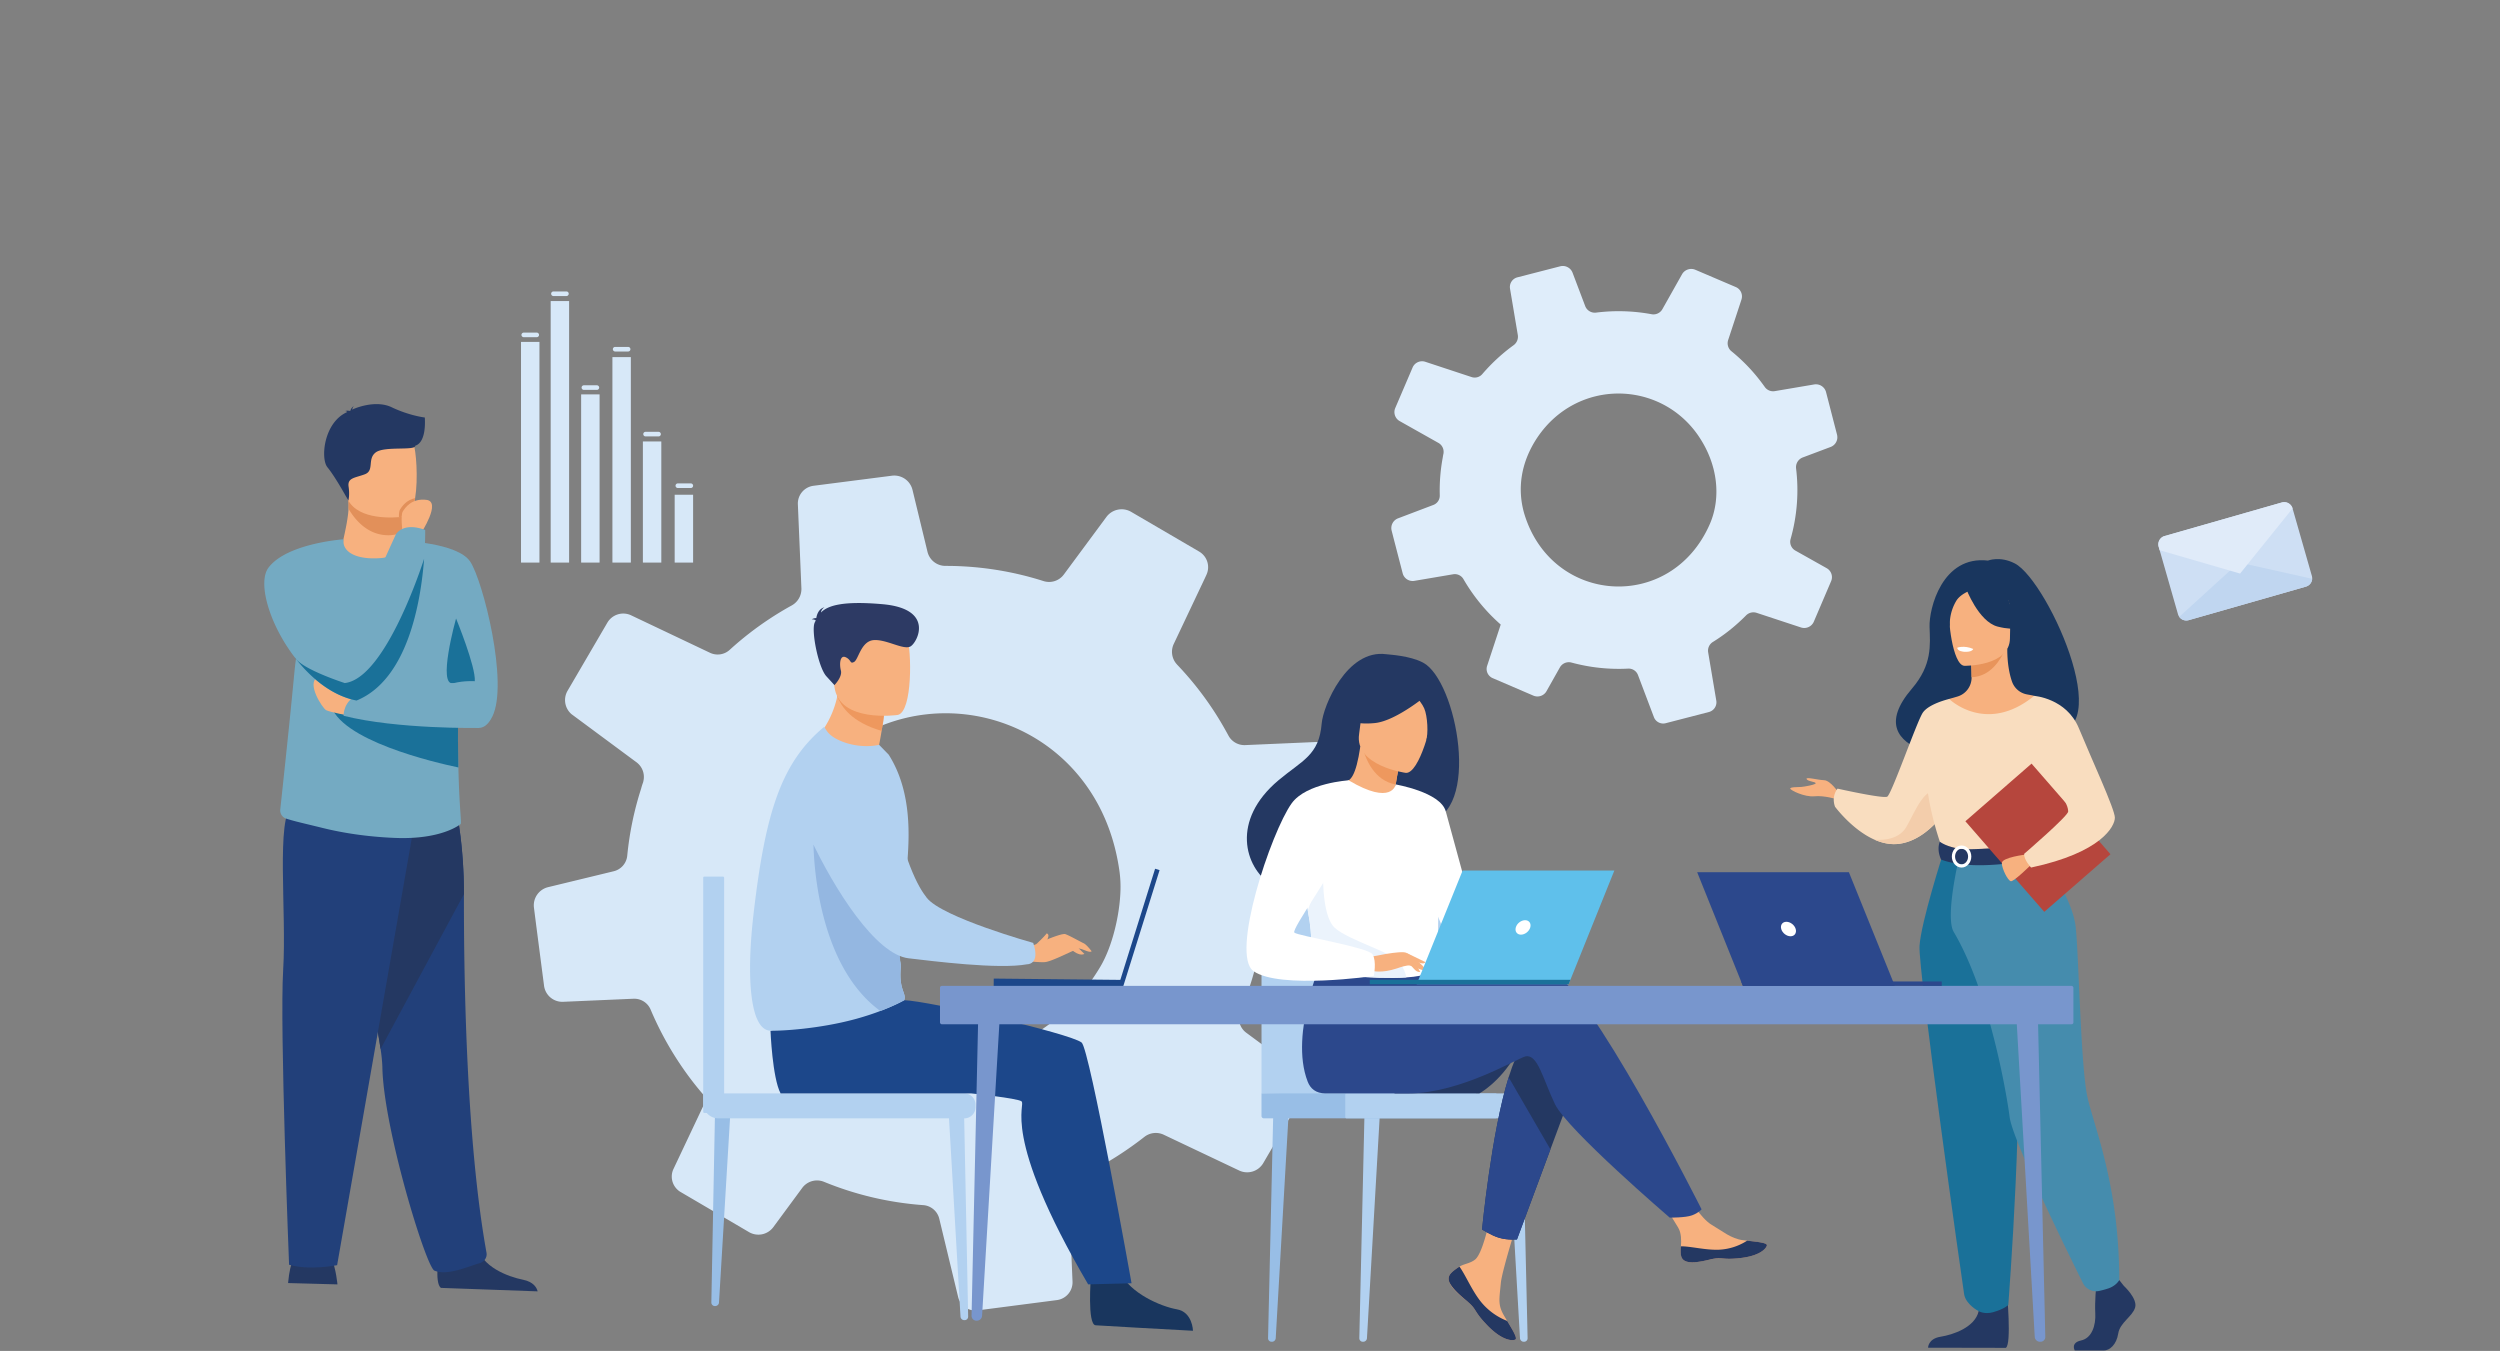 <svg xmlns="http://www.w3.org/2000/svg" viewBox="0 0 3663.36 1979.62"><rect x="0" y="0" width="3663.36" height="1979.62" fill="#808080" stroke="none"/><defs><style>.cls-1{fill:transparent;}.cls-2{fill:#dfedfa;}.cls-3{fill:#d7e8f8;}.cls-4{fill:#243862;}.cls-5{fill:#22407a;}.cls-6{fill:#74aac2;}.cls-7{fill:#f7b17f;}.cls-8{fill:#e2905a;}.cls-9{fill:#1a7199;}.cls-10{fill:#19365e;}.cls-11{fill:#f9ddbf;}.cls-12{fill:#f3cdab;}.cls-13{fill:#e8945b;}.cls-14{fill:#458cad;}.cls-15{fill:#fff;}.cls-16{fill:#b6463d;}.cls-17{fill:#cedff4;}.cls-18{fill:#c0d6f0;}.cls-19{fill:#e0ebf9;}.cls-20{fill:#b2d1f0;}.cls-21{fill:#98bee6;}.cls-22{fill:#2c488c;}.cls-23{fill:#ee985e;}.cls-24{fill:#ebf3fc;}.cls-25{fill:#5fc0eb;}.cls-26{fill:#1c478a;}.cls-27{fill:#2d3a64;}.cls-28{fill:#94b7e1;}.cls-29{fill:#7896cd;}</style></defs><g id="Calque_2" data-name="Calque 2"><g id="Calque_1-2" data-name="Calque 1"><path class="cls-1" d="M300.79,1863.18S-304.52,1119.24,202.24,596C956.51-182.76,1469.85,924,1760.41,466,2241-291.69,3813.41-97.25,3332.33,844.92c-252.4,494.3,591.47,426.23,247.21,1134.7,0,0-1307.65-5.79-1663.21-21.17C1611.76,1945.26,300.79,1863.18,300.79,1863.18Z"/><path class="cls-2" d="M2657.86,911l24.77-58,.59-1.39a15.05,15.05,0,0,0-6.46-19l-45.93-25.81a15.92,15.92,0,0,1-2.11-1.43,14.78,14.78,0,0,1-4.87-15.51,262.77,262.77,0,0,0,8-103.62A16.11,16.11,0,0,1,2632,682a15.28,15.28,0,0,1,9.5-11.62l41.16-15.48a15.28,15.28,0,0,0,9.63-12.62,16.4,16.4,0,0,0-.39-5.27l-16.1-62.38a15.37,15.37,0,0,0-17.48-11.27l-57.66,9.78A14.84,14.84,0,0,1,2586,567c-4.84-6.77-9.9-13.35-15.4-19.75a262.32,262.32,0,0,0-33.3-32.44l-.05,0a15.15,15.15,0,0,1-4.89-16.58l18.56-56.43.9-2.84a14.81,14.81,0,0,0-8.25-18.31l-59.31-25.34a15.49,15.49,0,0,0-19.51,6.62L2436,453a15,15,0,0,1-16,7.42,264.08,264.08,0,0,0-81.27-2.32,15.07,15.07,0,0,1-15.9-9.67l-18.46-48.74a15.35,15.35,0,0,0-18.25-9.43l-62.64,16.14A14.68,14.68,0,0,0,2212.7,423l11.4,67.8a15.38,15.38,0,0,1-6.11,15q-8.74,6.33-17.07,13.49a268.15,268.15,0,0,0-28.7,28.7,14.59,14.59,0,0,1-15.91,4.52l-67.79-22.38a15.09,15.09,0,0,0-18.58,8.39l-25.47,59.51a15.18,15.18,0,0,0,4.65,17.77,10.93,10.93,0,0,0,1.81,1.2l56.69,31.92a14.93,14.93,0,0,1,7.69,14.67,8.38,8.38,0,0,1-.23,1.57,47,47,0,0,0-.83,4.65,263.39,263.39,0,0,0-4.49,56,14.55,14.55,0,0,1-9.65,14.2l-51.46,19.52a15.3,15.3,0,0,0-9.37,18.2l3.55,13.88,12.55,48.4a15.12,15.12,0,0,0,17.17,11.14l56.81-9.64a14.6,14.6,0,0,1,15.13,7.18,265.69,265.69,0,0,0,28.58,40.24,261.56,261.56,0,0,0,26,26.27L2195.19,927l-16,48.58a14.6,14.6,0,0,0,4.92,16.26,13.39,13.39,0,0,0,3.35,1.94l59.65,25.64a15.22,15.22,0,0,0,19-6.51L2285.76,978a15.07,15.07,0,0,1,16.91-7.15,264.42,264.42,0,0,0,82.89,8.91,14.59,14.59,0,0,1,14.69,9.53l23.31,61.6a14.54,14.54,0,0,0,17.18,8.87l63.3-16.4a14.71,14.71,0,0,0,10.91-16.76L2503.06,956a15,15,0,0,1,7-15.36,255.23,255.23,0,0,0,32.52-23.91q8.4-7.23,16.06-15A15.18,15.18,0,0,1,2574,898l65,21.43A15.3,15.3,0,0,0,2657.86,911Zm-169-272.19c29.28,42.94,32.87,91.51,16.76,128.78-56.67,130.55-232.46,118.87-272.29-15.68-9.76-34.58-5.62-73.12,19.32-110.66C2311.08,554.31,2432.85,556.78,2488.88,638.81Z"/><path class="cls-3" d="M1851.12,1704.34l56.87-97.52,1.34-2.33a26.91,26.91,0,0,0-7.25-35.11l-75.8-56a26.32,26.32,0,0,1-8.63-31.64,470.28,470.28,0,0,0,37.29-182.17,28.79,28.79,0,0,1,1.13-7.49,27.35,27.35,0,0,1,19.46-18.52l76.51-18.34a27.38,27.38,0,0,0,19.91-20.26,29.63,29.63,0,0,0,.47-9.45l-14.73-114.34a27.5,27.5,0,0,0-28.52-23.9l-104.56,4.56a26.57,26.57,0,0,1-24.68-14.25c-7.09-13.1-14.62-25.91-23-38.49a470.18,470.18,0,0,0-51.91-65L1725,974a27.1,27.1,0,0,1-5-30.51l45.49-96.07,2.23-4.85a26.49,26.49,0,0,0-10.58-34.34L1657.45,750a27.73,27.73,0,0,0-36.12,7.43l-62.39,84.35a26.84,26.84,0,0,1-30,9.64,471.86,471.86,0,0,0-143.78-22.19,27,27,0,0,1-26.08-20.71l-21.94-90.63a27.46,27.46,0,0,0-30.3-20.79L1192,711.84A26.27,26.27,0,0,0,1169.15,739l5.18,122.91a27.51,27.51,0,0,1-14.18,25.28q-16.92,9.3-33.29,20.15A477.42,477.42,0,0,0,1069.52,952a26.11,26.11,0,0,1-29.25,4.49l-115.39-54.8A27,27,0,0,0,890,912.41l-58.43,100a27.16,27.16,0,0,0,4.29,32.59,20.31,20.31,0,0,0,3,2.53l93.56,69.27a26.71,26.71,0,0,1,10.38,27.75,14.11,14.11,0,0,1-.75,2.74,81.32,81.32,0,0,0-2.5,8.07,469,469,0,0,0-20.4,98.35,26.08,26.08,0,0,1-20.3,23.08L803.12,1300a27.41,27.41,0,0,0-20.68,30.23l3.24,25.44,11.53,88.71a27,27,0,0,0,28,23.6l103-4.49a26.1,26.1,0,0,1,25.27,16.11,475.31,475.31,0,0,0,41.8,77.79,467.6,467.6,0,0,0,40.38,52.43l-9.57,20.14L987,1712.67a26.13,26.13,0,0,0,5.11,30,23.75,23.75,0,0,0,5.52,4.2l100.21,58.76a27.22,27.22,0,0,0,35.23-7.32l42.54-57.71a27,27,0,0,1,31.6-8.93,473.16,473.16,0,0,0,145.2,34.23,26.13,26.13,0,0,1,24,20.18L1404,1900.6a26,26,0,0,0,28.53,19.56l116-15.06a26.28,26.28,0,0,0,23.08-27.33l-5.43-127.88a26.8,26.8,0,0,1,15.82-25.72,455.66,455.66,0,0,0,63.05-35.23q16.55-11,31.86-23a27.15,27.15,0,0,1,28.14-3.27l110.65,52.49A27.38,27.38,0,0,0,1851.12,1704.34Zm-239.54-520.82c14.23,27.75,24.24,59.28,29,94.46a168.79,168.79,0,0,1,1.35,24.76c-.8,38.21-12.29,84.47-29.19,113.16-129.63,219.2-439.13,159.39-480-88.35-.62-4.08-1.24-8.16-1.74-12.31-5-38.71,7.28-98.31,26.74-132.06a314.78,314.78,0,0,1,33.89-47.8C1314.66,994,1530.32,1025.43,1611.58,1183.52Z"/><path class="cls-4" d="M494.49,1882.08s-2.18-23.64-8.67-37.89-51.33-6.94-51.33-6.94-9.18,7.31-12.37,42.86Z"/><path class="cls-4" d="M646.18,1887.21c-10.23-6.76-2.56-54.18-2.56-54.18s50.14-37.24,55.77-7.14,44.75,44.93,67.17,49.39c15.47,3.09,20,11.88,21.29,17Z"/><path class="cls-5" d="M557.68,1537.13a224.86,224.86,0,0,1,2.63,26.46c1.35,88.55,64,293.16,76.28,298.33,19.07,8,50.08-6.43,66.2-10.93,6.68-1.87,11.37-8.37,10.14-15.18-28.88-160.31-33.35-389.82-33.1-525.6.12-68.39-9.91-116-9.91-116s-168.78-51.59-171.86,5.89C495.34,1251,545.5,1452.63,557.68,1537.13Z"/><path class="cls-4" d="M557.68,1537.13l122.15-226.92c.12-68.39-9.91-116-9.91-116s-168.78-51.59-171.86,5.89C495.34,1251,545.5,1452.63,557.68,1537.13Z"/><path class="cls-5" d="M607.62,1204.24,494,1853.92s-39.9,8.12-70.4-.62c0,0-13.88-348.2-8.66-432.08s-10.85-225.32,13.46-240S607.62,1204.24,607.62,1204.24Z"/><path class="cls-6" d="M410.68,1186.26a12.51,12.51,0,0,0,8.55,13.24c12.44,4.1,26.84,7.16,54.57,14,26.05,6.4,61.19,12.49,104.56,14.32,69,2.92,96-19.92,96-19.92,3,.16-1.06-14.45-2.68-83.26-.55-23.31-.83-52.85-.45-90.15.33-33.56,1.18-73.41,2.82-120.67,2-56.85-83.82-121.18-85.44-121.24l0,0c-.29,8.18-13.74,22.82-33.65,23.41-23.64.7-52.15-12.08-51.67-25.66,0-.14-45.08,66.66-62.84,138.93-2.26,9.16-4.1,18.85-5.65,29.06C430.05,989.05,434.31,967.14,410.68,1186.26Z"/><path class="cls-6" d="M588.59,792.54s81.85,2.24,100.54,30.57,56.54,178.45,32.23,227.07-64-22.77-86.27-53.9S588.59,792.54,588.59,792.54Z"/><path class="cls-7" d="M589.87,780.08l-.35,8.45s1.35,26.54-31.36,29.23-56.65-6.91-55-27.29c3.5-15.7,6.88-31.9,7.57-45a91.2,91.2,0,0,0-.59-15.88l63.17,1,18.48,3.7Z"/><path class="cls-8" d="M591.76,734.33l-1.89,45.75a53.56,53.56,0,0,1-22.93,4.2c-29-1-47-23-56.24-38.78a91.2,91.2,0,0,0-.59-15.88l63.17,1Z"/><path class="cls-7" d="M505.64,719.28c5.91,39.68,56.81,40.22,78.88,38.53,6.21-.47,10.13-1.12,10.13-1.12,7-1.61,11.32-12.45,13.65-26.78,4.61-28.34,1.58-70.3-2.84-81.17-6.66-16.34-19.67-34.23-71.34-23.52S498.06,668.45,505.64,719.28Z"/><path class="cls-9" d="M668.28,906.27s29.13,71,27.45,91.94c0,0-15.65-1.1-30.86,2.84C639.86,1007.54,668.28,906.27,668.28,906.27Z"/><path class="cls-4" d="M622.52,611.79s-22.48-2.54-48.65-15.06c-21.24-10.16-48.84-.8-57.85,3.54a13.15,13.15,0,0,1,2.35-5.24s-4.07,2.67-4.79,6.58c-.42.28-.61.49-.51.56s-4.47-1-7.41.21c0,0,2-.21,2.71,1.11a1.2,1.2,0,0,0,.31.37c-34.25,15.06-39.27,68.15-28.88,80.85,12.5,15.28,30.62,48.92,30.62,48.92s2.29-7.4.39-20.52,9.36-12.72,23.79-18.13,3.18-22.43,16-32.05,58.21-2.06,57.89-9.78C625.63,647.59,622.46,613.53,622.52,611.79Z"/><path class="cls-9" d="M484.11,1030.73c11.43,54.12,154.91,87,187.55,93.86-.55-23.31-.83-52.85-.45-90.15Z"/><path class="cls-7" d="M515.2,1049.3c-1.38,0-32-5.74-37.36-8.69s-29.3-39.65-12.48-48.23,59.77,29.72,59.77,29.72Z"/><path class="cls-6" d="M701.79,1066.66s-119.12,2.18-198.3-17.78c0,0-1.18-23.12,24.26-32.46,0,0,125.31-21.88,154.92-13.46S701.79,1066.66,701.79,1066.66Z"/><path class="cls-6" d="M432.11,963.54c23.6,30.64,55,56.09,90.34,63h0c.31-.44,11.35-16,10.23-39.39-.52-10.85-3.65-23.39-11.64-36.92a81.43,81.43,0,0,1-6.49-14.34c-17.63-50.25-11.31-145.63-11.31-145.63S420.49,796,393.47,831.76C376.92,853.67,394.81,915.1,432.11,963.54Z"/><path class="cls-8" d="M584.52,757.81c6.21-.47,10.13-1.12,10.13-1.12,7-1.61,11.32-12.45,13.65-26.78-13.19,2.76-19.55,12.64-22.2,16.86C584.9,748.66,584.52,753,584.52,757.81Z"/><path class="cls-7" d="M616.94,781.3s30.17-46,8.09-48.81-31.51,11.82-34.9,17.21-.26,30.38-.26,30.38Z"/><path class="cls-6" d="M501,984.47a61.28,61.28,0,0,0,4.26,16.49,78.06,78.06,0,0,0,17.24,25.63h0c75.16-30.73,94.25-144.83,99-207.73,1.92-25.28,1.52-42.29,1.52-42.29-33-12.25-43,6.61-43,6.61s-42.77,92.26-65.41,152.76C505.9,959.08,500.19,977.58,501,984.47Z"/><path class="cls-9" d="M432.11,963.54c23.6,30.64,55,56.09,90.34,63h0c75.16-30.73,94.25-144.83,99-207.73,0,0-39.56,125.68-88.79,168.34-8.9,7.72-18.12,12.71-27.48,13.76,0,0-59.45-19.13-71.48-35.57A7,7,0,0,0,432.11,963.54Z"/><path class="cls-10" d="M2952.48,825.67c-21.88-11.35-39.42-4.22-39.42-4.22-67-7.86-86.49,70.23-85.59,97.11s4,55.72-25.93,90.63c-86.38,100.84,94.53,105.28,94.53,105.28,1.53-80.56,98.11-51.16,93.87-43C3113.74,1101.18,3002.25,851.49,2952.48,825.67Z"/><path class="cls-7" d="M2694.18,1161.54s-11.78-17.93-21.27-18.28-27.06-5.27-25.66-1.76,12.31,3.87,13.36,6-16.17,5.27-21.09,5.62-16.52,0-16.17,2.46,20.91,12.66,35.41,11.25,32.43,4.22,32.43,4.22Z"/><path class="cls-11" d="M2864.48,1167.34a176.85,176.85,0,0,1-18,27.24c-14,17.52-35.56,37.77-62.66,41.76-12.93,1.91-25.59-.87-37.22-6h0c-32.9-14.6-57.64-48.19-57.64-48.19-5.8-15.82,3.69-26.54,3.69-26.54s66.43,14.94,72.76,11.78,43.24-109.49,52-122.85,38.74-20.3,38.74-20.3Z"/><path class="cls-12" d="M2846.47,1194.58c-14,17.52-35.56,37.77-62.66,41.76-12.93,1.91-25.59-.87-37.22-6,1.29.17,34.14,4.23,47.24-19.2,13.36-23.91,27.81-61.87,47.66-49.22C2850.05,1167.35,2849.67,1180.92,2846.47,1194.58Z"/><path class="cls-4" d="M3112.34,1884.46s20.27,18.5,16.32,31.65-22.25,21.91-24.73,38-12.36,24.83-21.26,24.83h-42.43s-6.55-11.3,9.28-14.71,21.78-22.29,20.79-39.81,1.49-40.9,1.49-40.9l33.62-7.79Z"/><path class="cls-4" d="M2940.76,1892.32s7.29,78.37-1.61,82.75l-113.89-.23s0-13.15,18.29-16.07,50.43-13.63,55.87-37.48S2940.76,1892.32,2940.76,1892.32Z"/><path class="cls-7" d="M3021.93,1330.06c-23.44-52.57-37.78-67.65-35-84,2-12.14-6.2-226.39-6.2-226.39-2.78-.86-8.35-1.63-11.4-2.31a28.61,28.61,0,0,1-20.89-18.16c-4-11.18-7.16-27.67-7.08-48.34l-3,.59-50.48,10s1.15,15.89,1.18,30.86c0,.12,0,.25,0,.37a29,29,0,0,1-21,28.07c-6.37,1.85-11.92,3.42-11.92,3.42s-18.54,52.92-22.08,107.29,33.71,78-.28,186.63C2799.07,1429.07,3034.87,1359.1,3021.93,1330.06Z"/><path class="cls-13" d="M2887.82,961.47s1.15,15.89,1.18,30.86c28.25-.8,43.19-26.57,49.3-40.85Z"/><path class="cls-7" d="M2878.39,975.64s66.83,1.11,66.88-40.53,8.71-69.53-34-72-51,13.41-54.37,27.31S2861,974.29,2878.39,975.64Z"/><path class="cls-10" d="M2880.86,862.1s18.3,48.84,46.39,56.07,40.26-.31,40.26-.31-21.54-17.11-26-47C2941.5,870.88,2894.67,838.85,2880.86,862.1Z"/><path class="cls-10" d="M2885.4,866.07s-13.57,5.07-19.16,15a67.27,67.27,0,0,0-9,38.22s-13.79-33.2,1.7-52C2875.34,847.36,2885.4,866.07,2885.4,866.07Z"/><path class="cls-1" d="M2892.93,949.82a16.79,16.79,0,0,1-13.84,5.63,12.29,12.29,0,0,1-10.3-6.8S2882.45,945.37,2892.93,949.82Z"/><path class="cls-11" d="M3028.38,1114.47a455.68,455.68,0,0,1,0,52.65c-1.13,19-20.39,44.53-23.12,50.83-6.85,15.82-14.58,18.39-14.58,18.39l-59.8,14.66-21,5.15-66.31-19.81s-30.2-84.29-18.07-131.75,30.65-80.4,30.65-80.4,54.11,53,124.56-4.5Z"/><path class="cls-12" d="M3010.87,1174.89c-1.12,19-2.88,36.76-5.61,43.06-6.85,15.82-14.58,18.39-14.58,18.39l-59.8,14.66-26-7.63s86.71-13.14,77.1-87.74Z"/><path class="cls-9" d="M2847.76,1249.14s-32.84,102.21-35,137,62.77,494.35,65.38,510.39c2.46,15.11,21.23,24.75,21.23,24.75s8.63,5.09,20.95,1.61c17.1-4.83,22.5-10.61,22.5-10.61s25.56-327.75,9.74-444.83-16-218.32-16-218.32Z"/><path class="cls-14" d="M2986.88,1246.09s50.09,67.21,54.76,112.64,7.33,205,17.28,249.31,46.5,129.52,46.5,267.66c0,0-3.8,7.92-15.53,12.14a130.26,130.26,0,0,1-13.66,3.77,21.47,21.47,0,0,1-24-11.4c-24.71-49.75-103.42-210.23-107.46-243.54-2.86-23.57-27.71-179.59-81.93-271.14-13-22,8-109.38,8-109.38Z"/><path class="cls-15" d="M2891.45,950.93s-1.16,4.91-13.37,4.15c0,0-10.24-.63-9.93-6C2868.15,949.05,2878.09,945.22,2891.45,950.93Z"/><path class="cls-4" d="M2842.51,1233.36s13.19,10.43,39.37,11c31.29.63,108.8-8,108.8-8a64.15,64.15,0,0,1,3.3,19.78s-94.67,23.88-149.52,3.49C2844.46,1259.61,2837.39,1246.3,2842.51,1233.36Z"/><path class="cls-15" d="M2874.38,1271.27c-7.87,0-14.27-7.24-14.27-16.15s6.4-16.16,14.27-16.16,14.27,7.25,14.27,16.16S2882.25,1271.27,2874.38,1271.27Zm0-27.58c-5.26,0-9.54,5.13-9.54,11.43s4.28,11.42,9.54,11.42,9.54-5.12,9.54-11.42S2879.64,1243.69,2874.38,1243.69Z"/><rect class="cls-16" x="2921.99" y="1139.68" width="128.6" height="176.04" transform="translate(-72.08 2262.86) rotate(-41.05)"/><path class="cls-7" d="M2968.8,1252.16s-35.54,4.16-35.43,12.59,8.86,25.77,13.25,26.54,28.92-23.44,28.92-23.44Z"/><path class="cls-11" d="M2980.68,1019.69s47.45,3.33,65.63,47.54,52.7,118.44,52.7,130.93-19.28,51-122.8,73.11c0,0-10.7-11.26-10.06-20.17,0,0,64.62-55.5,64.45-62-.33-12.27-10.59-28.47-67.33-85.22C2947.85,1088.46,2980.68,1019.69,2980.68,1019.69Z"/><path class="cls-17" d="M3359.39,745l28.29,98.89a12.58,12.58,0,0,1,.46,4.36,12.73,12.73,0,0,1-9.19,11.38l-171.74,49.14a12.71,12.71,0,0,1-15.72-8.74l-28.29-98.84a12.72,12.72,0,0,1,8.72-15.74l171.74-49.14A12.73,12.73,0,0,1,3359.39,745Z"/><path class="cls-18" d="M3388.14,848.2a12.73,12.73,0,0,1-9.19,11.38l-171.74,49.14a12.72,12.72,0,0,1-13.85-4.85l87.47-79.69Z"/><path class="cls-19" d="M3359.39,745l-76.89,95.48-117.85-34.24-1.45-5.05a12.72,12.72,0,0,1,8.72-15.74l171.74-49.14A12.73,12.73,0,0,1,3359.39,745Z"/><path class="cls-20" d="M1997.52,1966.15H1997a5.15,5.15,0,0,1-5.14-5.26l7.79-337.71,23-2.68-19.58,340.41A5.56,5.56,0,0,1,1997.52,1966.15Z"/><path class="cls-21" d="M1863.77,1966.15h-.49a5.15,5.15,0,0,1-5.14-5.26l7.8-337.71,23-2.68-19.57,340.41A5.56,5.56,0,0,1,1863.77,1966.15Z"/><path class="cls-20" d="M2232.84,1966.15h.49a5.13,5.13,0,0,0,5.14-5.26l-7.79-337.71-22.95-2.68,19.57,340.41A5.56,5.56,0,0,0,2232.84,1966.15Z"/><path class="cls-20" d="M1848.56,1602.24V1370.82a73.73,73.73,0,0,1,73.73-73.73H2089a73.73,73.73,0,0,1,73.73,73.73v240.26Z"/><path class="cls-21" d="M1848.56,1602.24h344.06a0,0,0,0,1,0,0v36.53a0,0,0,0,1,0,0H1852a3.48,3.48,0,0,1-3.48-3.48v-33.06A0,0,0,0,1,1848.56,1602.24Z"/><rect class="cls-20" x="1971.29" y="1602.24" width="276.29" height="36.53" rx="1.74"/><path class="cls-4" d="M2221.75,1544.57c-23.89,41.58-53.93,57.62-53.93,57.62h-125S2240,1512.86,2221.75,1544.57Z"/><path class="cls-7" d="M2125.76,1866.22c-3.26,3.73-3.68,7.9-2.06,12.36a.11.11,0,0,0,0,.06c3,8.23,12.83,17.43,24.27,26.62,1.46,1.18,2.76,2.25,3.89,3.25.3.26.6.52.88.78l.67.61c10.67,9.83,6.65,12.08,25.82,32,21.85,22.73,36.89,23.14,41.17,21.07,3.62-1.76-3.73-13.82-11.88-27.38-.4-.65-.79-1.31-1.19-2-1.09-1.8-2.17-3.63-3.24-5.44-9.56-16.32-7.1-24-4.84-48.25,1.84-19.72,30.69-110.2,30.69-110.2l-41.88-7.22s-12.61,72-26.5,83.15c-7.43,5.91-15.75,6-22.89,10.37-.5.31-1,.62-1.49.94C2133.16,1859.7,2129,1862.48,2125.76,1866.22Z"/><path class="cls-4" d="M2125.76,1866.22c-3.26,3.73-3.68,7.9-2.06,12.36a.11.11,0,0,0,0,.06c3.65,8.23,13.25,17.38,24.31,26.54q2.16,1.78,3.85,3.33c.3.26.6.52.88.78l.67.61c10.67,9.83,6.65,12.08,25.82,32,21.85,22.73,36.89,23.14,41.17,21.07,3.62-1.76-3.73-13.82-11.88-27.38a93,93,0,0,1-39-28.7c-13.15-16.79-21.93-38.36-30.89-50.86-.5.31-1,.62-1.49.94C2133.16,1859.7,2129,1862.48,2125.76,1866.22Z"/><path class="cls-7" d="M2463.43,1840.06c2.58,12.93,21,10.77,41.59,5.74s15.7,1,45-2.29,38.18-14.17,39.07-18.52c.8-3.87-13.67-5.23-29.2-7-2-.22-3.92-.46-5.88-.7-17.53-2.2-30.37-13.52-46.29-22.81-15.09-8.8-37.6-44.65-37.6-44.65l-40.18,3.18s21.09,32,29.24,46c4.8,8.19,4.55,19,3.95,27.38C2462.81,1830.86,2462.51,1835.51,2463.43,1840.06Z"/><path class="cls-4" d="M2505,1845.8c20.59-5,15.7,1,45-2.29s38.18-14.17,39.07-18.52c.8-3.87-13.67-5.23-29.2-7l-.15.3a82.67,82.67,0,0,1-42,13c-19.87.48-40.93-5.21-54.65-5-.31,4.54-.61,9.19.31,13.74C2466,1853,2484.44,1850.83,2505,1845.8Z"/><path class="cls-4" d="M2309.45,1583.15l-37.56,101.07-49,132s-13.31,1.28-26-2.38c-11.73-3.4-25.2-12.27-25.2-12.27s13.62-141.7,39-223c6.51-20.88,13.81-37.76,21.86-47.27C2271.85,1484.7,2309.45,1583.15,2309.45,1583.15Z"/><path class="cls-22" d="M2271.26,1422.63c-24.61-7.94-94.79,2.26-165.29,16.06l-14.76-24.35-152.28-11.89s-50.25,111.43-22.74,182.44c4,10.43,12.07,17.13,25.77,17.35h2.22s90.64-.06,120.07-.06c75.73,0,160.27-52,171.21-54.24,17.9-3.58,25.06,32.22,43,69.81s168.27,166.48,168.27,166.48,23.11.23,32.66-3.35c10.26-3.85,14-8.85,14-8.85S2326.75,1440.53,2271.26,1422.63Z"/><path class="cls-4" d="M2085.21,970.92c-19.5-10.24-49.18-11.62-54-12.27-57.7-7.76-92.43,76.09-94.47,101.5-3.77,46.83-28.54,54-63.41,83.3-69.92,58.81-49.42,127.14-11.19,152.53,22.94,15.24,63.37,0,63.37,0,.58.4,110.59-61.5,164.81-91.35C2171.6,1193.07,2134.93,997,2085.21,970.92Z"/><path class="cls-7" d="M2044.86,1179.21c.24.16-26.68,9.35-44.68,1.37-16.93-7.48-29.76-35.34-29.51-35.35,7.7-.36,16.16-7.09,22.67-51.28l3.28,1.17,55.15,19.85s-4,17.69-6.58,34.54C2043,1163.66,2041.85,1177.21,2044.86,1179.21Z"/><path class="cls-23" d="M2051.77,1115s-4,17.69-6.58,34.54c-31.67-5.7-44.11-37.26-48.57-54.39Z"/><path class="cls-7" d="M2060,1132.53s-75.46-10.13-68.43-57,2-79.78,50.5-75.3,55.13,23.78,56.59,40S2079.8,1134,2060,1132.53Z"/><path class="cls-4" d="M2095.9,1014.51s-48.3,41.62-81.16,45-45.29-7.19-45.29-7.19a128.4,128.4,0,0,0,31-42,23.09,23.09,0,0,1,19-13.62C2043,994.63,2087.45,993.7,2095.9,1014.51Z"/><path class="cls-4" d="M2065.71,1010.78s16.16,15.62,21.25,27.21c4.91,11.19,6.38,37.93,2.47,48.56,0,0,25.18-49,10.92-72.75C2085.24,988.58,2065.71,1010.78,2065.71,1010.78Z"/><path class="cls-15" d="M2108.4,1290.37c-2.28,152.74-.63,120.82-17.33,135.32-4,3.49-15.35,5.57-30.25,6.55-46.83,3.11-129.16-4.61-132.3-13.26-10.8-30-3.17-39.26-12.19-85.11-.93-4.88-2.1-10.15-3.46-15.9-7.52-31.49-14.83-42.21,11.83-92.8,24.18-45.83,49.3-83,51.56-81.69,63.79,37.87,68.93,6,68.93,6S2109.52,1215.86,2108.4,1290.37Z"/><path class="cls-22" d="M2271.89,1684.22l-49,132s-13.31,1.28-26-2.38c-11.73-3.4-25.2-12.27-25.2-12.27s13.62-141.7,39-223Z"/><path class="cls-15" d="M2045.19,1149.51s65.64,11.13,73.35,39.39,53.06,194.4,53.06,194.4-33.36,6-48.78-9.42-53.64-143-53.64-143Z"/><path class="cls-24" d="M2060.82,1432.24c-46.83,3.11-129.16-4.61-132.3-13.26-10.8-30-3.17-39.26-12.19-85.11l22.6-63.61s-3.74,70.84,17.15,89.47,85.53,36,95.69,51.53C2056.66,1418.73,2059.89,1426.22,2060.82,1432.24Z"/><path class="cls-7" d="M2007.16,1402.45s46.21-10.29,53.66-6.19,25.68,19,28,24.23-16.6-4-22.74-5.59c-4-1.07-14.44,2.57-19.62,4.3-21.81,7.27-35.18,3.53-35.18,3.53Z"/><path class="cls-15" d="M1976.22,1143.45s-62,3.82-83.53,33.78c-30.23,42.17-90.21,221.88-55.83,245.85,38.71,27,176.17,7.06,176.17,7.06s4.58-21.38-1.79-31.72-109.79-27.06-114.57-31.83,59.68-93.09,59.68-107.41S1976.22,1143.45,1976.22,1143.45Z"/><path class="cls-7" d="M2063.06,1409.12s9.68,12.49,12.86,14a9.48,9.48,0,0,0,5.22,1.12l-6.52-11.75Z"/><path class="cls-7" d="M2060.82,1396.26l28.15,13.67s-1.19,2-4.66,1.8-12.21-3.36-12.21-3.36Z"/><polygon class="cls-25" points="2075.92 1442.23 2298.58 1442.23 2365.56 1275.67 2143.24 1275.67 2075.92 1442.23"/><polygon class="cls-9" points="2301.19 1435.74 2007.16 1435.74 2007.16 1442.23 2298.58 1442.23 2301.19 1435.74"/><path class="cls-15" d="M2242.37,1359c1.68-5.86-1.7-10.6-7.56-10.6s-12,4.74-13.64,10.6,1.71,10.6,7.56,10.6S2240.69,1364.8,2242.37,1359Z"/><rect class="cls-20" x="1030.44" y="1284.56" width="30.68" height="346.29" rx="1.46"/><path class="cls-21" d="M1048,1913.82h-.49a5.14,5.14,0,0,1-5.14-5.26l5.48-285.38,23-2.68-17.26,288.08A5.56,5.56,0,0,1,1048,1913.82Z"/><path class="cls-20" d="M1413.06,1934.48h.49a5.15,5.15,0,0,0,5.14-5.26l-6.13-306-23-2.68,17.91,308.74A5.55,5.55,0,0,0,1413.06,1934.48Z"/><path class="cls-20" d="M1413.08,1602.24H1030.44v14.39a22.14,22.14,0,0,0,22.14,22.14h360.5a16.37,16.37,0,0,0,16.37-16.37v-3.79A16.36,16.36,0,0,0,1413.08,1602.24Z"/><path class="cls-10" d="M1598.55,1871s-5.64,70,6.9,71c1.67.12,62.68,3.63,62.68,3.63l80,4.41s-.52-27.42-23.62-31.45-68.85-23.47-82.84-54C1626.91,1832.36,1598.55,1871,1598.55,1871Z"/><path class="cls-26" d="M1129.06,1510.35s2.63,68.81,14.76,91.89h279.59s67.18,7,73.3,11.48c7.73,5.71-32,46.73,97.81,268.33l63.6-1.62s-61.39-343.7-73.2-352.8c-17.68-13.6-224.51-61-259.92-62S1129.06,1510.35,1129.06,1510.35Z"/><path class="cls-7" d="M1285.8,1102.59c21.58,13.37,22.8,40,22.8,40-52.63,13.61-129.19-44.81-129.19-44.81s33.87-22.76,46.42-72.77c.63-2.53,1.21-5.11,1.72-7.76a157.1,157.1,0,0,0,2.85-27.38l24.17,21.65,40.2,36s-.91,15-5.94,40.65Q1287.53,1094.91,1285.8,1102.59Z"/><path class="cls-20" d="M1315.53,1378.85c-1.79,11.74,1.85,21.19,3.6,29.92a33.74,33.74,0,0,1,.79,9.79c-2.88,32.47,8.7,36.6,5.08,47.08,0,0-12.38,7.23-35,15.82-9.85,3.72-21.66,7.71-35.25,11.47l-2.15.58c-52.6,14.22-107.9,17.26-123.52,16.84-29.85-.8-35.87-76.45-24.8-171.73,17.25-148.43,40.57-220.4,102-272.4,3.87-3.28,1.26,7.87,21.92,17.83,19.08,9.19,42.12,11.34,60,7.37l14.06,14.42c27.92,44.09,30.84,96.43,28.47,140.05C1327.7,1301.05,1320.73,1345.06,1315.53,1378.85Z"/><path class="cls-23" d="M1294.77,1047.52s2.14-2.25-2.89,23.46c-44.52-12.88-59-35.57-65-50.6-1.69-4.25,16.55-6.52,27.66-8.87Z"/><path class="cls-7" d="M1315.46,1047.65s-85.9,12.3-92.74-41.31-22.53-88.14,32-98.26,67.85,9,74.48,26.31S1337.64,1043.07,1315.46,1047.65Z"/><rect class="cls-26" x="1665.54" y="1269.92" width="6.88" height="180.26" transform="translate(2855.83 3156.32) rotate(-162.63)"/><rect class="cls-26" x="1456.26" y="1434.79" width="189.16" height="11.32" transform="translate(3086.63 2896.93) rotate(-179.41)"/><path class="cls-27" d="M1195.33,909.16c-.69-.81-2.29-1.46-5.86-1.68a14.41,14.41,0,0,1,6.68-1.83c.79-5,3.5-13.73,12.06-15.79a10.7,10.7,0,0,0-5.25,7.68c10-10.08,31.24-17.31,89.91-12.22,77.33,6.72,51.44,56.06,41.38,61.89s-35.16-10.56-53.83-9.23-22.44,28.28-28.8,31.93-3.82-2.87-12.36-6.81-9.46,10.24-7.06,19.49-9.46,21.34-9.46,21.34L1210.94,991c-11.79-12.9-22.58-67.25-17.08-78.78C1194.35,911.22,1194.83,910.19,1195.33,909.16Z"/><path class="cls-28" d="M1325,1465.64s-12.38,7.23-35,15.82c-98-71.51-97.49-240.79-98-243.69l123.11,108.4,4.06,62.6a33.74,33.74,0,0,1,.79,9.79C1317,1451,1328.62,1455.16,1325,1465.64Z"/><path class="cls-7" d="M1502.45,1386a30.4,30.4,0,0,0,16.2-2.63c8.32-3.9,37-16.23,42.4-14.54s23,11.62,27.12,13.51,11.47,11.57,11.47,11.57c-3,3.06-13.73-4-18.5-3.84s-40,19.4-50.52,19.81-26.82-1.72-26.82-1.72Z"/><path class="cls-7" d="M1566.36,1387.54c.1.58,12.9,14.84,22.65,10.32l-10.69-10.56Z"/><path class="cls-7" d="M1518.65,1383.38s11.48-10.62,15.28-15.74c0,0,2.29,1,2.39,3,.15,3.23-3,9.17-3,9.17Z"/><path class="cls-20" d="M1292.85,1130.8c-63.1-38.42-137.57,28.71-106.26,95.62,36.31,77.59,96.75,172.22,144.77,177.81,34.23,4,132.06,16.52,173.49,8.8,0,0,20.07,1,9.18-31.34,0,0-133.86-37.31-156.1-66.25-11.92-15.5-32.22-46.9-63.62-183.73C1294.18,1131.15,1293.34,1131.1,1292.85,1130.8Z"/><path class="cls-29" d="M2989.29,1966.15h.68a7.1,7.1,0,0,0,7.1-7.26l-10.77-466.54-31.7-3.7,27,470.27A7.66,7.66,0,0,0,2989.29,1966.15Z"/><path class="cls-29" d="M1431.44,1935.25h-.68a7.11,7.11,0,0,1-7.1-7.26l9.72-435.64,31.71-3.7-26,439.37A7.68,7.68,0,0,1,1431.44,1935.25Z"/><rect class="cls-29" x="1377.41" y="1444.64" width="1660.84" height="56.3" rx="2.68"/><rect class="cls-3" x="988.62" y="724.96" width="27.02" height="99.42"/><path class="cls-3" d="M1012.27,715.11h-19a3.39,3.39,0,0,1-3.38-3.38h0a3.39,3.39,0,0,1,3.38-3.38h19a3.39,3.39,0,0,1,3.38,3.38h0A3.39,3.39,0,0,1,1012.27,715.11Z"/><rect class="cls-3" x="942.04" y="646.89" width="27.02" height="177.48"/><path class="cls-3" d="M965.07,639.52H946a3.39,3.39,0,0,1-3.38-3.37h0a3.39,3.39,0,0,1,3.38-3.38h19a3.39,3.39,0,0,1,3.37,3.38h0A3.38,3.38,0,0,1,965.07,639.52Z"/><rect class="cls-3" x="897.39" y="523.3" width="27.02" height="301.07"/><path class="cls-3" d="M920.42,515.09h-19a3.39,3.39,0,0,1-3.37-3.38h0a3.39,3.39,0,0,1,3.37-3.38h19a3.39,3.39,0,0,1,3.38,3.38h0A3.39,3.39,0,0,1,920.42,515.09Z"/><rect class="cls-3" x="851.57" y="577.92" width="27.02" height="246.45"/><path class="cls-3" d="M874.6,571.33h-19a3.39,3.39,0,0,1-3.37-3.38h0a3.38,3.38,0,0,1,3.37-3.37h19A3.39,3.39,0,0,1,878,568h0A3.39,3.39,0,0,1,874.6,571.33Z"/><rect class="cls-3" x="806.93" y="441.16" width="27.02" height="383.21"/><path class="cls-3" d="M830,433.82h-19a3.39,3.39,0,0,1-3.38-3.37h0a3.39,3.39,0,0,1,3.38-3.38h19a3.39,3.39,0,0,1,3.37,3.38h0A3.38,3.38,0,0,1,830,433.82Z"/><rect class="cls-3" x="763.46" y="501.01" width="27.02" height="323.36"/><path class="cls-3" d="M786.49,494.13h-19a3.39,3.39,0,0,1-3.38-3.37h0a3.39,3.39,0,0,1,3.38-3.38h19a3.39,3.39,0,0,1,3.37,3.38h0A3.38,3.38,0,0,1,786.49,494.13Z"/><polygon class="cls-22" points="2776.57 1444.64 2553.91 1444.64 2486.93 1278.07 2709.25 1278.07 2776.57 1444.64"/><polygon class="cls-22" points="2551.3 1438.15 2845.33 1438.15 2845.33 1444.64 2553.91 1444.64 2551.3 1438.15"/><path class="cls-15" d="M2610.12,1361.35c-1.68-5.85,1.7-10.6,7.56-10.6s12,4.75,13.64,10.6-1.71,10.61-7.56,10.61S2611.8,1367.21,2610.12,1361.35Z"/></g></g></svg>